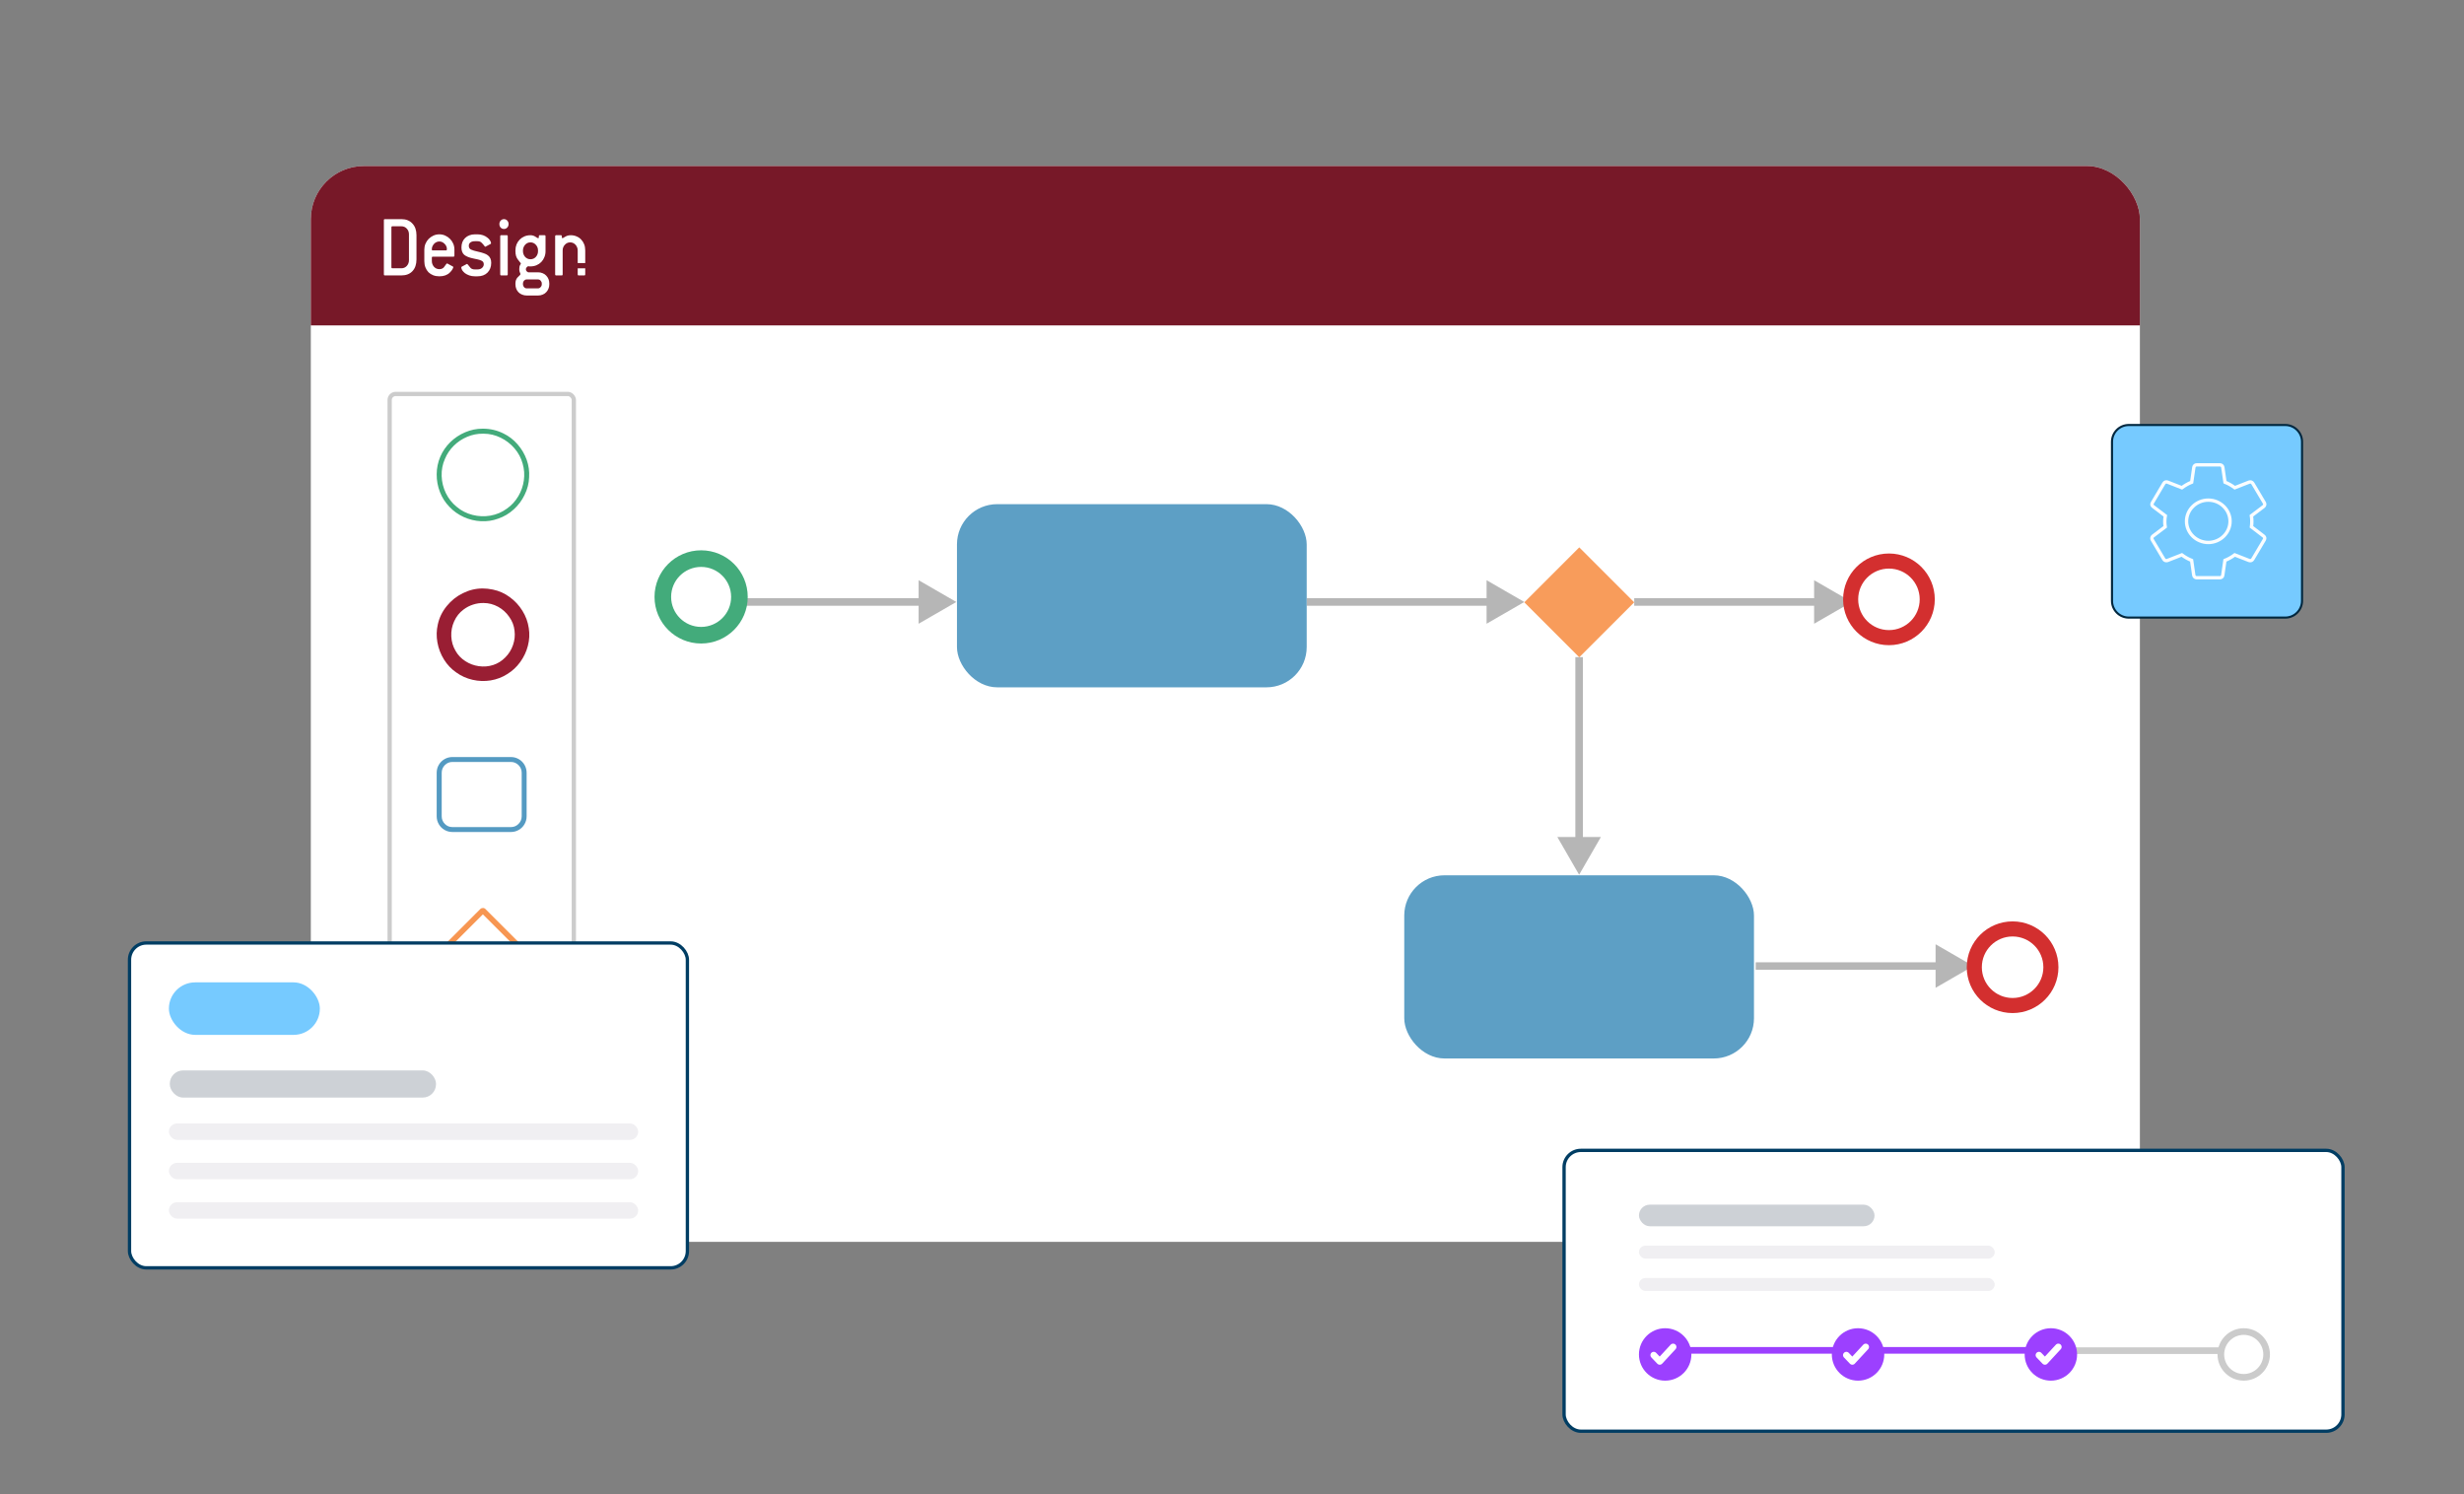 <svg xmlns="http://www.w3.org/2000/svg" width="371" height="225" viewBox="0 0 371 225" fill="none"><rect x="0" y="0" width="371" height="225" fill="#808080" stroke="none"/><g clip-path="url(#clip0_5584_9611)"><rect x="46.8" y="25" width="275.4" height="162" rx="8" fill="white"></rect><rect x="46.8" y="25" width="298" height="24" fill="#771828"></rect><path fill-rule="evenodd" clip-rule="evenodd" d="M61.249 34.426C61.467 34.659 61.576 34.946 61.576 35.286V39.187C61.576 39.519 61.467 39.806 61.249 40.048C61.031 40.281 60.762 40.398 60.443 40.398H59.059C58.975 40.398 58.933 40.353 58.933 40.263V34.211C58.933 34.121 58.975 34.076 59.059 34.076H60.443C60.762 34.076 61.031 34.193 61.249 34.426ZM62.105 40.828C62.508 40.398 62.709 39.806 62.709 39.053V35.421C62.709 34.677 62.504 34.09 62.092 33.659C61.69 33.22 61.14 33 60.443 33H57.926C57.842 33 57.8 33.045 57.8 33.135V41.339C57.8 41.429 57.842 41.474 57.926 41.474H60.443C61.148 41.474 61.702 41.258 62.105 40.828ZM67.263 37.654C67.255 37.69 67.221 37.708 67.162 37.708H65.148C65.09 37.708 65.052 37.694 65.035 37.667C65.027 37.631 65.023 37.578 65.023 37.506C65.023 37.362 65.052 37.223 65.111 37.089C65.178 36.945 65.262 36.82 65.362 36.712C65.463 36.605 65.581 36.52 65.715 36.457C65.858 36.394 66.004 36.363 66.156 36.363C66.306 36.363 66.449 36.394 66.583 36.457C66.718 36.52 66.835 36.605 66.936 36.712C67.045 36.811 67.129 36.928 67.188 37.062C67.255 37.197 67.288 37.336 67.288 37.479C67.288 37.56 67.28 37.618 67.263 37.654ZM68.295 38.649C68.379 38.649 68.421 38.604 68.421 38.515V37.573C68.421 37.268 68.362 36.977 68.245 36.699C68.127 36.421 67.964 36.179 67.754 35.972C67.553 35.766 67.314 35.6 67.037 35.475C66.76 35.349 66.466 35.286 66.156 35.286C65.837 35.286 65.539 35.349 65.262 35.475C64.993 35.6 64.754 35.766 64.544 35.972C64.343 36.179 64.183 36.421 64.066 36.699C63.948 36.977 63.89 37.268 63.89 37.573V39.322C63.89 39.662 63.944 39.976 64.053 40.263C64.162 40.541 64.314 40.783 64.507 40.989C64.708 41.187 64.947 41.339 65.224 41.447C65.501 41.554 65.811 41.608 66.156 41.608C66.827 41.608 67.351 41.42 67.729 41.043C67.922 40.855 68.056 40.685 68.132 40.532C68.216 40.371 68.257 40.268 68.257 40.223C68.257 40.187 68.232 40.156 68.182 40.129L67.389 39.698C67.356 39.68 67.33 39.671 67.314 39.671C67.272 39.671 67.217 39.721 67.15 39.819C67.091 39.918 66.99 40.057 66.848 40.236C66.781 40.326 66.684 40.398 66.558 40.452C66.441 40.505 66.306 40.532 66.156 40.532C65.996 40.532 65.845 40.501 65.702 40.438C65.568 40.375 65.451 40.29 65.35 40.182C65.249 40.066 65.169 39.936 65.111 39.792C65.052 39.64 65.023 39.483 65.023 39.322V38.784C65.023 38.694 65.064 38.649 65.148 38.649H68.295ZM71.507 36.322C71.213 36.322 70.987 36.385 70.827 36.511C70.668 36.627 70.588 36.793 70.588 37.008C70.588 37.286 70.701 37.479 70.928 37.587C71.155 37.694 71.499 37.797 71.96 37.896C72.296 37.968 72.59 38.048 72.841 38.138C73.093 38.219 73.299 38.322 73.458 38.447C73.626 38.573 73.752 38.73 73.836 38.918C73.92 39.097 73.962 39.317 73.962 39.577C73.962 40.187 73.773 40.68 73.395 41.057C73.026 41.424 72.522 41.608 71.885 41.608H71.507C71.197 41.608 70.915 41.563 70.664 41.474C70.412 41.384 70.194 41.272 70.009 41.137C69.833 40.994 69.694 40.846 69.594 40.694C69.501 40.532 69.455 40.384 69.455 40.25C69.455 40.214 69.48 40.182 69.531 40.156L70.261 39.766C70.294 39.748 70.315 39.739 70.324 39.739C70.341 39.739 70.374 39.766 70.424 39.819C70.576 40.026 70.722 40.205 70.865 40.357C71.016 40.501 71.23 40.572 71.507 40.572H71.885C72.178 40.572 72.409 40.496 72.577 40.344C72.753 40.191 72.841 40.008 72.841 39.792C72.841 39.649 72.808 39.532 72.741 39.443C72.673 39.353 72.573 39.281 72.439 39.227C72.304 39.165 72.136 39.111 71.935 39.066C71.734 39.021 71.503 38.972 71.243 38.918C70.647 38.793 70.202 38.613 69.908 38.38C69.623 38.138 69.48 37.766 69.48 37.264C69.48 36.968 69.527 36.699 69.619 36.457C69.72 36.215 69.858 36.008 70.034 35.838C70.219 35.659 70.433 35.524 70.676 35.434C70.928 35.336 71.205 35.286 71.507 35.286H71.885C72.195 35.286 72.476 35.331 72.728 35.421C72.98 35.511 73.194 35.627 73.37 35.771C73.555 35.905 73.693 36.053 73.785 36.215C73.886 36.367 73.936 36.511 73.936 36.645C73.936 36.681 73.911 36.712 73.861 36.739L73.131 37.129C73.097 37.147 73.072 37.156 73.055 37.156C73.038 37.156 73.022 37.147 73.005 37.129C72.996 37.111 72.984 37.093 72.967 37.075C72.808 36.86 72.653 36.681 72.501 36.537C72.359 36.394 72.153 36.322 71.885 36.322H71.507ZM76.324 41.47C76.408 41.47 76.45 41.425 76.45 41.335V35.552C76.45 35.462 76.408 35.417 76.324 35.417H75.443C75.359 35.417 75.317 35.462 75.317 35.552V41.335C75.317 41.425 75.359 41.47 75.443 41.47H76.324ZM76.375 34.264C76.509 34.121 76.576 33.946 76.576 33.74C76.576 33.533 76.509 33.359 76.375 33.215C76.24 33.072 76.077 33 75.884 33C75.691 33 75.527 33.072 75.393 33.215C75.259 33.359 75.192 33.533 75.192 33.74C75.192 33.955 75.259 34.134 75.393 34.278C75.527 34.412 75.691 34.48 75.884 34.48C76.077 34.48 76.24 34.408 76.375 34.264ZM81.573 42.684C81.573 42.523 81.514 42.379 81.397 42.254C81.288 42.137 81.158 42.079 81.007 42.079H79.307C79.156 42.079 79.022 42.137 78.905 42.254C78.796 42.379 78.741 42.523 78.741 42.684V42.819C78.741 42.98 78.796 43.119 78.905 43.236C79.014 43.361 79.148 43.424 79.307 43.424H81.007C81.158 43.424 81.288 43.361 81.397 43.236C81.514 43.119 81.573 42.98 81.573 42.819V42.684ZM81.007 37.708C81.007 37.376 80.898 37.093 80.68 36.86C80.461 36.618 80.193 36.497 79.874 36.497C79.714 36.497 79.563 36.529 79.421 36.591C79.286 36.654 79.169 36.744 79.068 36.86C78.968 36.968 78.888 37.098 78.829 37.25C78.77 37.394 78.741 37.546 78.741 37.708V37.829C78.741 37.99 78.77 38.147 78.829 38.299C78.888 38.443 78.968 38.573 79.068 38.69C79.169 38.797 79.286 38.882 79.421 38.945C79.563 39.008 79.714 39.039 79.874 39.039C80.193 39.039 80.461 38.923 80.68 38.69C80.898 38.447 81.007 38.16 81.007 37.829V37.708ZM82.706 42.819C82.706 43.061 82.664 43.281 82.58 43.478C82.496 43.684 82.379 43.863 82.228 44.016C82.085 44.168 81.909 44.285 81.699 44.365C81.489 44.455 81.258 44.5 81.007 44.5H79.307C79.056 44.5 78.825 44.455 78.615 44.365C78.405 44.285 78.225 44.168 78.074 44.016C77.931 43.872 77.818 43.697 77.734 43.491C77.65 43.285 77.608 43.061 77.608 42.819V42.684C77.608 42.505 77.633 42.339 77.684 42.187C77.742 42.034 77.814 41.909 77.898 41.81C78.04 41.657 78.154 41.545 78.237 41.474C78.321 41.393 78.363 41.33 78.363 41.285C78.363 41.223 78.334 41.133 78.275 41.016C78.216 40.891 78.187 40.734 78.187 40.546C78.187 40.268 78.225 40.066 78.3 39.94C78.384 39.806 78.426 39.716 78.426 39.671C78.426 39.644 78.38 39.582 78.288 39.483C78.204 39.384 78.086 39.232 77.935 39.026C77.843 38.9 77.763 38.734 77.696 38.528C77.638 38.313 77.608 38.08 77.608 37.829V37.708C77.608 37.385 77.663 37.084 77.772 36.806C77.889 36.529 78.049 36.286 78.25 36.08C78.451 35.874 78.691 35.712 78.968 35.596C79.245 35.479 79.547 35.421 79.874 35.421C80.033 35.421 80.176 35.444 80.302 35.488C80.428 35.533 80.537 35.587 80.629 35.65C80.721 35.703 80.801 35.753 80.868 35.798C80.944 35.843 81.002 35.865 81.044 35.865C81.103 35.865 81.133 35.816 81.133 35.717V35.556C81.133 35.466 81.175 35.421 81.258 35.421H82.014C82.098 35.421 82.14 35.466 82.14 35.556V37.829C82.14 38.151 82.081 38.452 81.963 38.73C81.854 39.008 81.699 39.25 81.498 39.456C81.296 39.662 81.057 39.824 80.78 39.94C80.503 40.057 80.201 40.115 79.874 40.115H79.723C79.664 40.106 79.593 40.097 79.509 40.088C79.291 40.223 79.181 40.375 79.181 40.546C79.181 40.743 79.295 40.895 79.521 41.003H81.007C81.258 41.003 81.489 41.048 81.699 41.137C81.909 41.218 82.085 41.335 82.228 41.487C82.379 41.64 82.496 41.814 82.58 42.012C82.664 42.218 82.706 42.442 82.706 42.684V42.819ZM87.992 41.474C88.076 41.474 88.118 41.429 88.118 41.339V40.401H86.985V41.339C86.985 41.429 87.027 41.474 87.111 41.474H87.992ZM86.985 39.612V37.708C86.985 37.546 86.956 37.394 86.897 37.25C86.838 37.098 86.759 36.968 86.658 36.86C86.557 36.744 86.436 36.654 86.293 36.591C86.159 36.529 86.012 36.497 85.852 36.497C85.534 36.497 85.265 36.618 85.047 36.86C84.829 37.093 84.719 37.376 84.719 37.708V41.339C84.719 41.429 84.678 41.474 84.594 41.474H83.713C83.629 41.474 83.587 41.429 83.587 41.339V35.556C83.587 35.466 83.629 35.421 83.713 35.421H84.468C84.552 35.421 84.594 35.466 84.594 35.556V35.717C84.594 35.816 84.623 35.865 84.682 35.865C84.724 35.865 84.778 35.843 84.845 35.798C84.913 35.753 84.996 35.703 85.097 35.65C85.198 35.587 85.315 35.533 85.45 35.488C85.592 35.444 85.756 35.421 85.941 35.421C86.259 35.421 86.549 35.479 86.809 35.596C87.078 35.703 87.308 35.86 87.501 36.067C87.694 36.264 87.845 36.502 87.954 36.779C88.064 37.057 88.118 37.367 88.118 37.708V39.612H86.985Z" fill="white"></path><path d="M297.117 145.471L291.438 142.192L291.438 148.749L297.117 145.471ZM264.352 145.471L264.352 146.039L292.006 146.039L292.006 145.471L292.006 144.903L264.352 144.903L264.352 145.471Z" fill="#B6B6B6"></path><path d="M278.826 90.648L273.147 87.37L273.147 93.927L278.826 90.648ZM246.061 90.648L246.061 91.216L273.715 91.216L273.715 90.648L273.715 90.081L246.061 90.081L246.061 90.648Z" fill="#B6B6B6"></path><path d="M237.766 131.722L241.044 126.044L234.487 126.044L237.766 131.722ZM237.766 98.957L237.198 98.957L237.198 126.611L237.766 126.611L238.334 126.611L238.334 98.957L237.766 98.957Z" fill="#B6B6B6"></path><path d="M229.511 90.648L223.832 87.37L223.832 93.927L229.511 90.648ZM196.746 90.648L196.746 91.216L224.4 91.216L224.4 90.648L224.4 90.081L196.746 90.081L196.746 90.648Z" fill="#B6B6B6"></path><path d="M143.992 90.648L138.314 87.37L138.314 93.927L143.992 90.648ZM111.227 90.648L111.227 91.216L138.882 91.216L138.882 90.648L138.882 90.081L111.227 90.081L111.227 90.648Z" fill="#B6B6B6"></path><circle cx="284.415" cy="90.252" r="5.767" stroke="#D32F2F" stroke-width="2.271"></circle><circle cx="303.033" cy="145.65" r="5.767" stroke="#D32F2F" stroke-width="2.271"></circle><circle cx="105.567" cy="89.886" r="5.767" stroke="#43AB7B" stroke-width="2.5"></circle><rect x="211.436" y="131.807" width="52.658" height="27.583" rx="6.057" fill="#5D9FC5"></rect><rect x="229.512" y="90.701" width="11.702" height="11.702" transform="rotate(-45 229.512 90.701)" fill="#F89C5B"></rect><rect x="144.089" y="75.918" width="52.658" height="27.583" rx="6.057" fill="#5D9FC5"></rect><rect x="58.668" y="59.321" width="27.735" height="95.593" rx="0.912" fill="white"></rect><rect x="58.668" y="59.321" width="27.735" height="95.593" rx="0.912" stroke="#CCCCCC" stroke-width="0.643"></rect><path d="M72.652 64.553C71.758 64.553 70.886 64.733 70.038 65.093C69.19 65.453 68.439 65.954 67.787 66.596C67.134 67.239 66.632 67.974 66.283 68.802C65.933 69.629 65.756 70.503 65.751 71.424C65.746 72.344 65.908 73.231 66.237 74.084C66.566 74.937 67.044 75.683 67.671 76.32C68.278 76.968 68.995 77.479 69.822 77.855C70.65 78.23 71.516 78.441 72.421 78.487C73.326 78.533 74.195 78.402 75.027 78.094C75.891 77.796 76.667 77.333 77.356 76.706C78.045 76.079 78.59 75.349 78.991 74.516C79.412 73.662 79.639 72.783 79.669 71.879C79.731 70.984 79.608 70.1 79.299 69.226C78.991 68.373 78.533 67.599 77.927 66.905C77.32 66.211 76.616 65.668 75.814 65.278C74.847 64.795 73.814 64.553 72.714 64.553H72.652ZM72.837 65.309C73.711 65.309 74.56 65.509 75.382 65.91C76.184 66.301 76.878 66.835 77.464 67.514C78.061 68.213 78.472 68.984 78.698 69.827C78.934 70.64 78.993 71.475 78.875 72.334C78.757 73.192 78.477 73.991 78.035 74.732C77.582 75.493 77.007 76.115 76.308 76.598C75.588 77.132 74.765 77.482 73.84 77.647C72.935 77.801 72.041 77.765 71.156 77.539C70.252 77.312 69.455 76.906 68.766 76.32C68.077 75.765 67.532 75.076 67.131 74.254C66.74 73.441 66.53 72.588 66.499 71.694C66.468 70.768 66.632 69.904 66.992 69.103C67.301 68.352 67.748 67.689 68.334 67.113C68.92 66.537 69.594 66.09 70.354 65.771C71.115 65.453 71.902 65.298 72.714 65.309H72.837Z" fill="#43AB7B"></path><path d="M72.662 88.613C71.633 88.613 70.636 88.854 69.67 89.338C68.734 89.8 67.932 90.443 67.264 91.265C66.585 92.098 66.138 93.018 65.922 94.026C65.716 94.91 65.696 95.812 65.86 96.733C66.025 97.653 66.354 98.511 66.847 99.308C67.341 100.105 67.963 100.76 68.714 101.274C69.444 101.799 70.258 102.164 71.158 102.369C72.058 102.575 72.96 102.606 73.865 102.462C74.79 102.308 75.628 101.989 76.379 101.506C77.139 101.043 77.79 100.439 78.329 99.694C78.869 98.948 79.252 98.138 79.478 97.264C79.715 96.36 79.761 95.465 79.617 94.581C79.484 93.656 79.165 92.787 78.661 91.975C78.157 91.162 77.525 90.479 76.764 89.924C75.983 89.348 75.134 88.967 74.219 88.782C73.685 88.669 73.165 88.613 72.662 88.613ZM72.816 90.803C73.577 90.803 74.307 90.993 75.006 91.373C75.674 91.743 76.229 92.247 76.671 92.885C77.134 93.532 77.401 94.231 77.474 94.982C77.566 95.702 77.489 96.419 77.242 97.133C76.995 97.848 76.61 98.468 76.085 98.992C75.551 99.537 74.939 99.92 74.25 100.141C73.561 100.362 72.847 100.421 72.106 100.318C71.366 100.215 70.688 99.963 70.071 99.562C69.433 99.151 68.94 98.632 68.59 98.005C68.2 97.347 67.986 96.622 67.95 95.83C67.914 95.039 68.055 94.288 68.374 93.579C68.703 92.838 69.176 92.242 69.793 91.79C70.225 91.461 70.703 91.211 71.227 91.042C71.752 90.872 72.281 90.792 72.816 90.803Z" fill="#991E33"></path><path d="M68.126 113.998C67.694 113.998 67.296 114.103 66.931 114.314C66.566 114.525 66.278 114.813 66.067 115.178C65.856 115.543 65.751 115.941 65.751 116.373V122.912C65.751 123.344 65.856 123.742 66.067 124.107C66.278 124.472 66.566 124.76 66.931 124.971C67.296 125.182 67.694 125.287 68.126 125.287H76.917C77.348 125.287 77.747 125.182 78.112 124.971C78.477 124.76 78.765 124.472 78.975 124.107C79.186 123.742 79.292 123.344 79.292 122.912V116.373C79.292 115.941 79.186 115.543 78.975 115.178C78.765 114.813 78.477 114.525 78.112 114.314C77.747 114.103 77.348 113.998 76.917 113.998H68.126ZM68.126 114.738H76.917C77.369 114.738 77.755 114.898 78.073 115.216C78.392 115.535 78.551 115.921 78.551 116.373V122.912C78.551 123.364 78.392 123.75 78.073 124.069C77.755 124.387 77.369 124.547 76.917 124.547H68.126C67.674 124.547 67.29 124.387 66.977 124.069C66.663 123.75 66.507 123.364 66.507 122.912V116.373C66.507 115.921 66.663 115.535 66.977 115.216C67.29 114.898 67.674 114.738 68.126 114.738Z" fill="#549AC2"></path><path d="M65.905 143.3C65.802 143.403 65.751 143.534 65.751 143.693C65.751 143.852 65.802 143.989 65.905 144.102L72.305 150.502C72.418 150.605 72.555 150.656 72.714 150.656C72.873 150.656 73.004 150.605 73.107 150.502L79.507 144.102C79.621 143.989 79.677 143.852 79.677 143.693C79.677 143.534 79.621 143.403 79.507 143.3L73.107 136.9C73.004 136.786 72.873 136.73 72.714 136.73C72.555 136.73 72.418 136.786 72.305 136.9L65.905 143.3ZM66.692 143.701L72.706 137.686L78.721 143.701L72.706 149.715L66.692 143.701Z" fill="#F79652"></path></g><rect x="235.5" y="173.23" width="117.278" height="42.288" rx="2.525" fill="white" stroke="#003D63" stroke-width="0.5"></rect><path d="M252.414 203.344H309.489" stroke="#9C40FF"></path><path d="M309.796 203.389L338.041 203.389" stroke="#CBCBCB"></path><circle cx="250.721" cy="203.959" r="2.947" fill="#9C40FF" stroke="#9C40FF" stroke-width="2"></circle><path d="M249 204.064L249.903 205.008L251.916 202.83" stroke="white" stroke-linecap="round" stroke-linejoin="round"></path><circle cx="279.762" cy="203.959" r="2.947" fill="#9C40FF" stroke="#9C40FF" stroke-width="2"></circle><path d="M278 204.064L278.903 205.008L280.916 202.83" stroke="white" stroke-linecap="round" stroke-linejoin="round"></path><circle cx="308.797" cy="203.959" r="2.947" fill="#9C40FF" stroke="#9C40FF" stroke-width="2"></circle><path d="M307 204.064L307.903 205.008L309.916 202.83" stroke="white" stroke-linecap="round" stroke-linejoin="round"></path><circle cx="337.835" cy="203.959" r="3.447" fill="white" stroke="#CBCBCB"></circle><rect x="246.776" y="181.406" width="35.468" height="3.248" rx="1.624" fill="#CDD1D6"></rect><rect x="246.776" y="187.576" width="53.565" height="1.949" rx="0.974" fill="#F0EFF2"></rect><rect x="246.776" y="192.449" width="53.565" height="1.949" rx="0.974" fill="#F0EFF2"></rect><rect x="19.5" y="142" width="84" height="48.918" rx="2.525" fill="white" stroke="#003D63" stroke-width="0.5"></rect><rect x="25.567" y="161.189" width="40.081" height="4.09" rx="2" fill="#CDD1D6"></rect><rect x="25.43" y="147.93" width="22.729" height="7.906" rx="3.953" fill="#76CAFF"></rect><rect x="25.43" y="169.178" width="70.659" height="2.471" rx="1.235" fill="#F0EFF2"></rect><rect x="25.43" y="175.107" width="70.659" height="2.471" rx="1.235" fill="#F0EFF2"></rect><rect x="25.43" y="181.037" width="70.659" height="2.471" rx="1.235" fill="#F0EFF2"></rect><path d="M344.088 64L320.525 64C319.131 64 318 65.131 318 66.525L318 90.475C318 91.869 319.131 93 320.525 93L344.088 93C345.483 93 346.613 91.869 346.613 90.475L346.613 66.525C346.613 65.131 345.483 64 344.088 64Z" fill="#76CAFF" stroke="#00273F" stroke-width="0.316"></path><path d="M338.999 79.332C339.035 79.067 339.054 78.792 339.054 78.5C339.054 78.217 339.035 77.933 338.99 77.668L340.838 76.269C340.917 76.205 340.972 76.116 340.992 76.018C341.012 75.919 340.996 75.817 340.947 75.729L339.199 72.789C339.148 72.7 339.066 72.632 338.967 72.596C338.869 72.561 338.761 72.56 338.662 72.594L336.487 73.444C336.032 73.108 335.549 72.825 335.012 72.612L334.685 70.363C334.668 70.262 334.615 70.169 334.535 70.103C334.455 70.036 334.353 70 334.248 70H330.752C330.534 70 330.361 70.15 330.325 70.363L329.997 72.612C329.46 72.825 328.968 73.117 328.522 73.444L326.347 72.594C326.147 72.523 325.919 72.594 325.81 72.789L324.071 75.729C323.962 75.915 323.999 76.145 324.181 76.269L326.028 77.668C325.983 77.933 325.946 78.225 325.946 78.5C325.946 78.775 325.965 79.067 326.01 79.332L324.162 80.731C324.083 80.795 324.028 80.884 324.008 80.982C323.988 81.081 324.004 81.183 324.053 81.271L325.801 84.211C325.91 84.406 326.138 84.468 326.338 84.406L328.513 83.556C328.968 83.892 329.451 84.175 329.988 84.388L330.315 86.637C330.361 86.85 330.534 87 330.752 87H334.248C334.466 87 334.648 86.85 334.675 86.637L335.003 84.388C335.54 84.175 336.032 83.892 336.478 83.556L338.653 84.406C338.853 84.477 339.081 84.406 339.19 84.211L340.938 81.271C341.047 81.077 341.002 80.855 340.829 80.731L338.999 79.332ZM332.5 81.688C330.698 81.688 329.223 80.253 329.223 78.5C329.223 76.747 330.698 75.312 332.5 75.312C334.302 75.312 335.777 76.747 335.777 78.5C335.777 80.253 334.302 81.688 332.5 81.688Z" stroke="#FAFDFF" stroke-width="0.505" stroke-miterlimit="10"></path><defs><clipPath id="clip0_5584_9611"><rect x="46.8" y="25" width="275.4" height="162" rx="8" fill="white"></rect></clipPath></defs></svg>